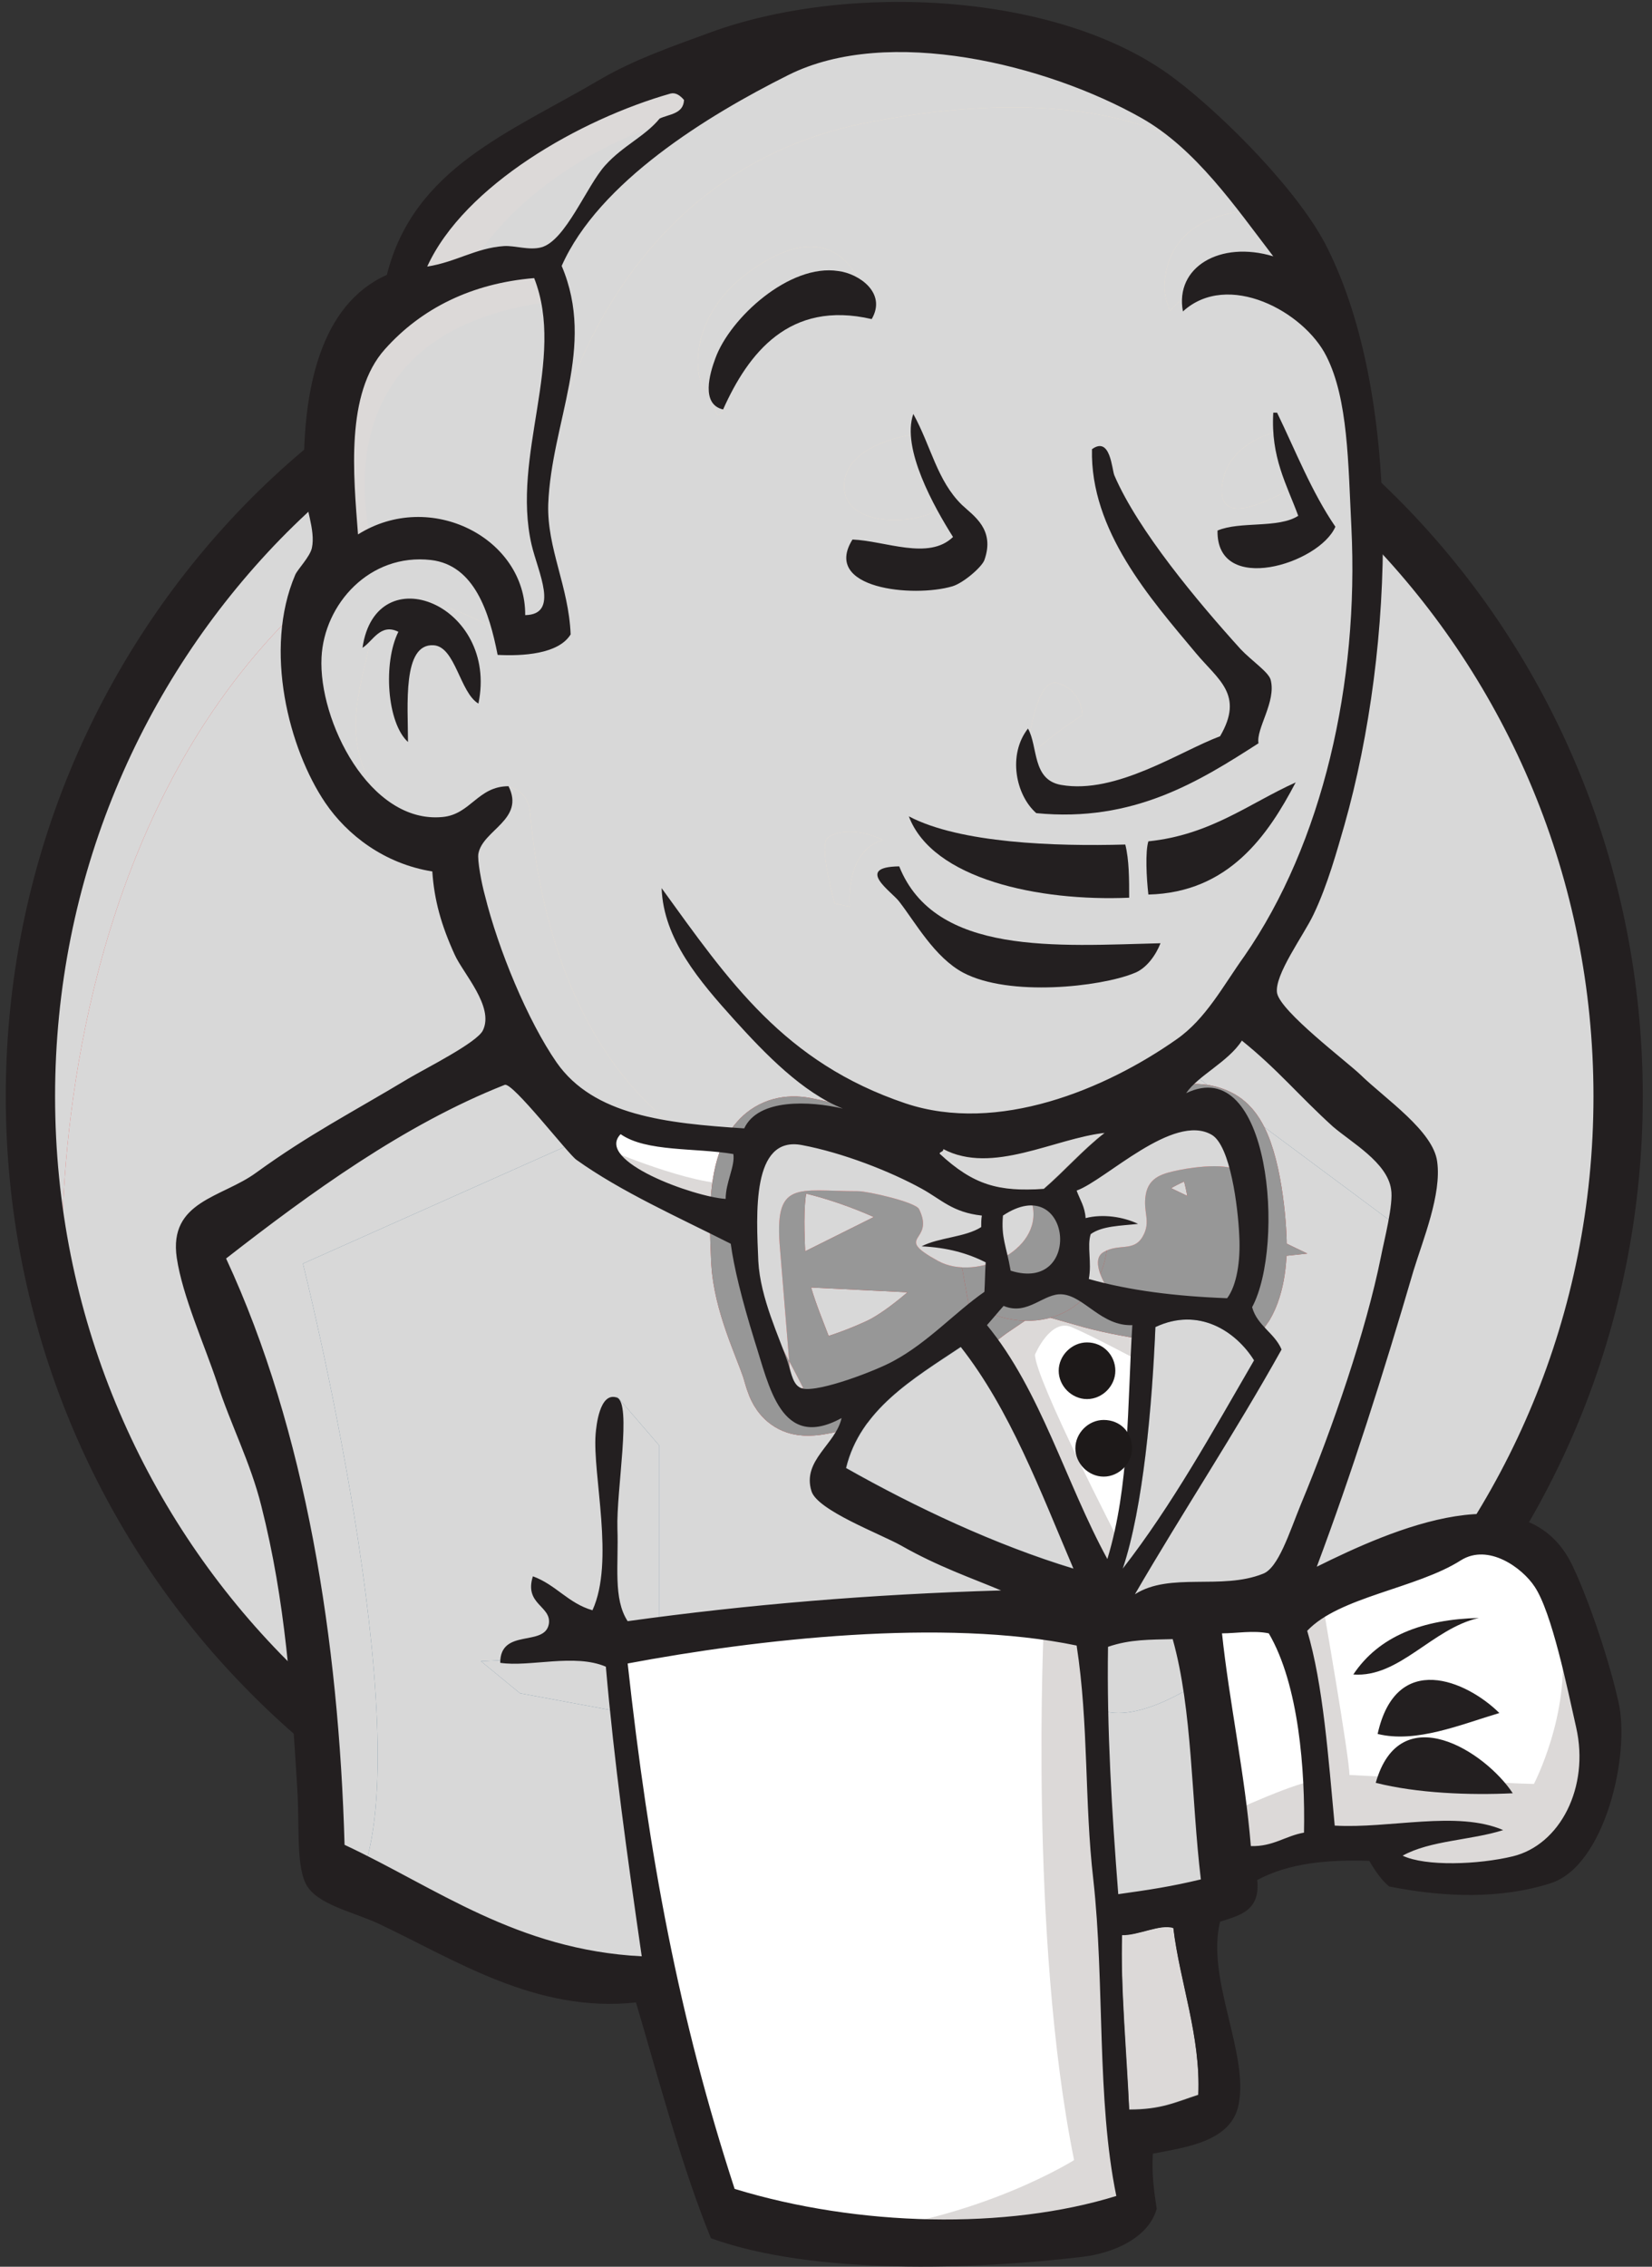 <?xml version="1.0" encoding="UTF-8"?>
<svg width="35px" height="48px" viewBox="0 0 35 48" version="1.1" xmlns="http://www.w3.org/2000/svg" xmlns:xlink="http://www.w3.org/1999/xlink">
    <rect x="0" y="0" width="35" height="48" fill="#333333" stroke="none"/>
    <!-- Generator: Sketch 55.1 (78136) - https://sketchapp.com -->
    <title>jenkins_neg</title>
    <desc>Created with Sketch.</desc>
    <defs>
        <path d="M34.289,23.149 C34.289,32.648 26.758,40.355 17.464,40.355 C8.169,40.355 0.638,32.648 0.638,23.149 C0.638,13.651 8.169,5.943 17.464,5.943 C26.758,5.943 34.289,13.651 34.289,23.149" id="path-1"></path>
        <path d="M1.33,27.41 C1.33,27.41 0.109,9.471 16.649,8.956 L15.496,7.029 L6.527,10.041 L3.962,12.986 L1.723,17.274 L0.448,22.267 L0.828,25.605" id="path-2"></path>
        <polyline id="path-3" points="24.547 23.244 21.982 23.624 18.522 24.017 16.283 24.072 14.098 24.004 12.429 23.488 10.95 21.887 9.797 18.617 9.539 17.911 8.006 17.396 7.11 15.917 6.473 13.8 7.178 11.941 8.847 11.357 10.19 11.995 10.828 13.406 11.602 13.284 11.859 12.959 11.602 11.48 11.534 9.621 11.914 7.056 11.9 5.591 13.067 3.718 15.116 2.239 18.698 0.706 22.674 1.289 26.134 3.786 27.735 6.35 28.767 8.209 29.025 12.823 28.251 16.799 26.84 20.327 25.51 22.213"></polyline>
        <polyline id="path-4" points="22.376 34.33 13.216 34.71 13.216 36.243 13.99 41.63 13.61 42.078 7.205 39.893 6.757 39.12 6.12 31.874 4.614 27.532 4.288 26.501 9.417 22.973 11.018 22.335 12.429 24.072 13.651 25.157 15.062 25.605 15.7 25.795 16.473 29.133 17.056 29.839 18.536 29.323 17.504 31.318 23.068 33.95 22.376 34.33"></polyline>
        <polyline id="path-5" points="7.178 11.968 8.847 11.385 10.19 12.022 10.828 13.434 11.602 13.311 11.792 12.538 11.412 11.059 11.792 7.531 11.466 5.604 12.619 4.261 15.116 2.28 14.41 1.316 10.883 3.053 9.403 4.206 8.576 5.998 7.3 7.734 6.92 9.783 7.178 11.968"></polyline>
        <path d="M9.933,17.477 L10.774,16.663 C10.774,16.663 11.154,16.704 11.222,17.151 C11.29,17.599 11.48,21.643 14.234,23.814 C14.492,24.017 12.185,23.488 12.185,23.488 L10.136,20.286" id="path-6"></path>
        <path d="M21.724,16.256 C21.724,16.256 21.874,14.316 22.403,14.465 C22.932,14.614 22.932,15.143 22.932,15.143 C22.932,15.143 21.656,15.957 21.724,16.256" id="path-7"></path>
        <path d="M27.043,9.146 C27.043,9.146 25.985,9.363 25.89,10.299 C25.795,11.235 27.043,10.489 27.233,10.421" id="path-8"></path>
        <path d="M19.295,9.213 C19.295,9.213 17.884,9.403 17.884,10.299 C17.884,11.195 19.485,11.127 19.933,10.747" id="path-9"></path>
        <path d="M10.584,13.379 C10.584,13.379 8.155,11.9 7.897,13.311 C7.639,14.723 7.07,15.74 8.277,17.219 L7.449,16.962 L6.676,14.98 L6.418,13.054 L7.897,11.52 L9.566,11.642 L10.53,12.416 L10.584,13.379" id="path-10"></path>
        <path d="M11.737,9.336 C11.737,9.336 12.823,3.691 18.332,2.605 C22.864,1.71 25.252,2.795 26.148,3.827 C26.148,3.827 22.104,-0.977 18.264,0.488 C14.424,1.968 11.602,4.654 11.67,6.378 C11.778,9.336 11.737,9.336 11.737,9.336" id="path-11"></path>
        <path d="M26.596,4.464 C26.596,4.464 24.737,4.396 24.669,6.065 C24.669,6.065 24.669,6.323 24.791,6.581 C24.791,6.581 26.27,4.912 27.166,5.808" id="path-12"></path>
        <path d="M18.468,6.757 C18.468,6.757 18.142,4.206 15.971,5.685 C14.56,6.649 14.695,7.992 14.94,8.25 C15.198,8.508 15.13,9.024 15.32,8.671 C15.51,8.318 15.455,7.165 16.161,6.839 C16.853,6.513 18.02,6.16 18.468,6.757" id="path-13"></path>
        <path d="M12.443,24.072 L6.418,26.758 C6.418,26.758 8.915,36.691 7.639,39.771 L6.744,39.446 L6.676,35.66 L5.007,28.495 L4.301,26.514 L10.584,22.281 L12.443,24.072" id="path-14"></path>
        <path d="M13.069,29.567 L13.969,30.612 L13.969,34.452 L12.897,34.452 C12.897,34.452 12.769,31.766 12.769,31.44 C12.769,31.114 12.897,29.961 12.897,29.961" id="path-15"></path>
        <polyline id="path-16" points="13.081 35.036 10.19 35.178 11.018 35.857 13.067 36.236"></polyline>
        <polyline id="path-17" points="22.946 34.398 25.32 34.33 25.904 40.219 23.475 40.545 22.946 34.398"></polyline>
        <path d="M23.583,34.398 L27.166,34.208 C27.166,34.208 28.645,30.49 28.645,30.3 C28.645,30.11 29.92,24.913 29.92,24.913 L27.03,21.901 L26.446,21.385 L24.913,22.918 L24.913,28.875 L23.583,34.398" id="path-18"></path>
        <path d="M25.184,33.95 L22.946,34.398 L23.271,36.189 C24.099,36.569 25.51,35.551 25.51,35.551" id="path-19"></path>
        <polyline id="path-20" points="25.252 22.728 29.744 26.066 29.866 24.533 26.474 21.399 25.252 22.728"></polyline>
        <path d="M25.999,27.505 C24.913,27.478 23.923,27.342 23.068,27.098 C23.122,26.745 23.013,26.406 23.108,26.148 C23.353,25.971 23.746,25.971 24.112,25.931 C23.8,25.781 23.353,25.714 23,25.809 C22.986,25.564 22.878,25.415 22.81,25.225 C23.42,25.008 24.859,23.583 25.673,24.045 C26.066,24.275 26.229,25.551 26.256,26.189 C26.284,26.704 26.202,27.22 25.999,27.505 L25.999,27.505 Z" id="path-21"></path>
        <path d="M20.802,25.727 C20.802,25.809 20.802,25.89 20.788,25.971 C20.449,26.189 19.906,26.189 19.526,26.379 C20.069,26.406 20.503,26.541 20.883,26.718 C20.869,26.921 20.869,27.138 20.856,27.342 C20.232,27.763 19.662,28.4 18.929,28.807 C18.576,28.997 17.369,29.486 17.002,29.391 C16.799,29.337 16.772,29.079 16.69,28.835 C16.514,28.319 16.107,27.478 16.066,26.691 C16.025,25.7 15.917,24.031 16.989,24.235 C17.857,24.397 18.861,24.791 19.526,25.157 C19.947,25.402 20.177,25.673 20.802,25.727 L20.802,25.727 Z" id="path-22"></path>
        <path d="M21.412,26.908 C21.317,26.365 21.209,26.216 21.249,25.741 C22.701,24.777 22.959,27.396 21.412,26.908 L21.412,26.908 Z" id="path-23"></path>
        <path d="M23.502,27.342 C23.502,27.342 23.054,26.704 23.38,26.514 C23.705,26.324 24.017,26.514 24.207,26.189 C24.397,25.863 24.207,25.673 24.275,25.293 C24.343,24.913 24.655,24.845 24.981,24.777 C25.307,24.71 26.202,24.587 26.324,24.899 L25.944,23.746 L25.171,23.488 L22.742,24.899 L22.62,25.605 L22.62,27.016" id="path-24"></path>
        <path d="M16.772,29.459 C16.69,28.455 16.609,27.464 16.527,26.46 C16.392,24.967 16.88,25.225 18.183,25.225 C18.386,25.225 19.404,25.456 19.472,25.605 C19.825,26.324 18.888,26.161 19.879,26.704 C20.707,27.152 22.186,26.433 21.846,25.415 C21.656,25.184 20.869,25.347 20.584,25.198 C20.082,24.94 19.58,24.682 19.078,24.425 C18.441,24.099 16.975,23.61 16.297,24.072 C14.573,25.239 16.405,28.17 17.016,29.391" id="path-25"></path>
        <path d="M26.569,28.807 C25.687,30.327 24.832,31.888 23.787,33.217 C24.221,31.928 24.411,29.757 24.479,28.102 C25.402,27.668 26.189,28.197 26.569,28.807" id="path-26"></path>
        <path d="M23.393,23.99 C22.932,24.348 22.552,24.786 22.104,25.176 C21.127,25.241 20.598,25.095 19.892,24.429 C19.906,24.38 19.974,24.397 19.974,24.332 C21.019,24.884 22.348,24.104 23.393,23.99" id="path-27"></path>
        <path d="M17.938,31.087 C18.223,29.852 19.35,29.201 20.367,28.522 C21.412,29.852 22.05,31.562 22.756,33.217 C21.087,32.715 19.39,31.915 17.938,31.087" id="path-28"></path>
        <path d="M17.518,17.762 C17.599,17.654 18.061,17.477 18.712,17.789 C18.712,17.789 17.938,17.911 18.006,19.2 L17.681,19.133 C17.694,19.146 17.355,17.979 17.518,17.762" id="path-29"></path>
    </defs>
    <g id="Page-1" stroke="none" stroke-width="1" fill="none" fill-rule="evenodd">
        <g id="Artboard" transform="translate(-1339, -116)" fill-rule="nonzero">
            <g id="jenkins_neg" transform="translate(1339, 116)">
                <g id="Path">
                    <use fill="#D33833" xlink:href="#path-1"></use>
                    <use fill="#D8D8D8" style="mix-blend-mode: color;" xlink:href="#path-1"></use>
                </g>
                <g id="Path">
                    <use fill="#EF3D3A" xlink:href="#path-2"></use>
                    <use fill="#D8D8D8" style="mix-blend-mode: color;" xlink:href="#path-2"></use>
                </g>
                <path d="M5.943,11.412 C2.999,14.438 1.167,18.603 1.167,23.217 L1.167,23.217 C1.167,27.83 2.999,31.996 5.943,35.022 L5.943,35.022 C8.901,38.048 12.959,39.907 17.464,39.907 L17.464,39.907 C21.969,39.907 26.026,38.048 28.984,35.022 L28.984,35.022 C31.928,31.996 33.76,27.83 33.76,23.217 L33.76,23.217 C33.76,18.603 31.928,14.438 28.984,11.412 L28.984,11.412 C26.026,8.399 21.969,6.527 17.464,6.527 L17.464,6.527 C12.972,6.527 8.901,8.386 5.943,11.412 L5.943,11.412 L5.943,11.412 Z M5.197,35.741 C2.063,32.539 0.122,28.102 0.122,23.217 L0.122,23.217 C0.122,18.332 2.063,13.895 5.197,10.679 L5.197,10.679 C8.331,7.477 12.674,5.482 17.464,5.482 L17.464,5.482 C22.253,5.482 26.596,7.477 29.73,10.679 L29.73,10.679 C32.865,13.881 34.805,18.318 34.805,23.217 L34.805,23.217 C34.805,28.102 32.865,32.539 29.73,35.741 L29.73,35.741 C26.596,38.957 22.253,40.938 17.464,40.938 L17.464,40.938 C12.674,40.938 8.331,38.957 5.197,35.741 L5.197,35.741 L5.197,35.741 Z" id="Shape" fill="#231F20"></path>
                <g id="Path">
                    <use fill="#F0D6B7" xlink:href="#path-3"></use>
                    <use fill="#D8D8D8" style="mix-blend-mode: color;" xlink:href="#path-3"></use>
                </g>
                <g id="Path">
                    <use fill="#335061" xlink:href="#path-4"></use>
                    <use fill="#D8D8D8" style="mix-blend-mode: color;" xlink:href="#path-4"></use>
                </g>
                <g id="Path">
                    <use fill="#6D6B6D" xlink:href="#path-5"></use>
                    <use fill="#D8D8D8" style="mix-blend-mode: color;" xlink:href="#path-5"></use>
                </g>
                <path d="M9.811,5.943 C9.811,5.943 10.774,3.569 14.614,2.415 C18.454,1.262 14.804,1.588 14.804,1.588 L10.638,3.189 L9.037,4.79 L8.331,6.065 L9.811,5.943" id="Path" fill="#DCD9D8"></path>
                <path d="M7.884,11.52 C7.884,11.52 6.54,7.029 11.67,6.391 L11.48,5.618 L7.952,6.445 L6.92,9.783 L7.178,11.968 L7.884,11.52" id="Path" fill="#DCD9D8"></path>
                <g id="Path">
                    <use fill="#F7E4CD" xlink:href="#path-6"></use>
                    <use fill="#D8D8D8" style="mix-blend-mode: color;" xlink:href="#path-6"></use>
                </g>
                <g id="Path">
                    <use fill="#F7E4CD" xlink:href="#path-7"></use>
                    <use fill="#D8D8D8" style="mix-blend-mode: color;" xlink:href="#path-7"></use>
                </g>
                <g id="Path">
                    <use fill="#F7E4CD" xlink:href="#path-8"></use>
                    <use fill="#D8D8D8" style="mix-blend-mode: color;" xlink:href="#path-8"></use>
                </g>
                <g id="Path">
                    <use fill="#F7E4CD" xlink:href="#path-9"></use>
                    <use fill="#D8D8D8" style="mix-blend-mode: color;" xlink:href="#path-9"></use>
                </g>
                <g id="Path">
                    <use fill="#F7E4CD" xlink:href="#path-10"></use>
                    <use fill="#D8D8D8" style="mix-blend-mode: color;" xlink:href="#path-10"></use>
                </g>
                <g id="Path">
                    <use fill="#F7E4CD" xlink:href="#path-11"></use>
                    <use fill="#D8D8D8" style="mix-blend-mode: color;" xlink:href="#path-11"></use>
                </g>
                <g id="Path">
                    <use fill="#F7E4CD" xlink:href="#path-12"></use>
                    <use fill="#D8D8D8" style="mix-blend-mode: color;" xlink:href="#path-12"></use>
                </g>
                <g id="Path">
                    <use fill="#F7E4CD" xlink:href="#path-13"></use>
                    <use fill="#D8D8D8" style="mix-blend-mode: color;" xlink:href="#path-13"></use>
                </g>
                <g id="Path">
                    <use fill="#49728B" xlink:href="#path-14"></use>
                    <use fill="#D8D8D8" style="mix-blend-mode: color;" xlink:href="#path-14"></use>
                </g>
                <g id="Path">
                    <use fill="#49728B" xlink:href="#path-15"></use>
                    <use fill="#D8D8D8" style="mix-blend-mode: color;" xlink:href="#path-15"></use>
                </g>
                <g id="Path">
                    <use fill="#49728B" xlink:href="#path-16"></use>
                    <use fill="#D8D8D8" style="mix-blend-mode: color;" xlink:href="#path-16"></use>
                </g>
                <g id="Path">
                    <use fill="#335061" xlink:href="#path-17"></use>
                    <use fill="#D8D8D8" style="mix-blend-mode: color;" xlink:href="#path-17"></use>
                </g>
                <g id="Path">
                    <use fill="#335061" xlink:href="#path-18"></use>
                    <use fill="#D8D8D8" style="mix-blend-mode: color;" xlink:href="#path-18"></use>
                </g>
                <g id="Path">
                    <use fill="#49728B" xlink:href="#path-19"></use>
                    <use fill="#D8D8D8" style="mix-blend-mode: color;" xlink:href="#path-19"></use>
                </g>
                <g id="Path">
                    <use fill="#49728B" xlink:href="#path-20"></use>
                    <use fill="#D8D8D8" style="mix-blend-mode: color;" xlink:href="#path-20"></use>
                </g>
                <polyline id="Path" fill="#FFFFFF" points="15.306 47.017 13.976 41.63 13.311 37.655 13.203 34.71 19.214 34.384 22.946 34.384 22.606 41.115 23.19 46.312 23.122 47.275 18.251 47.655 15.306 47.017"></polyline>
                <path d="M22.118,34.33 C22.118,34.33 21.792,40.993 22.756,45.742 C22.756,45.742 20.829,46.963 18.02,47.275 L23.407,47.085 L24.045,46.705 L23.271,36.203 L23.068,33.95" id="Path" fill="#DCD9D8"></path>
                <polyline id="Path" fill="#FFFFFF" points="25.999 39.717 28.495 39.011 33.231 38.754 33.937 36.569 32.661 32.783 31.182 32.593 29.133 33.231 27.179 34.194 26.134 34.004 25.32 34.33"></polyline>
                <path d="M25.958,38.428 C25.958,38.428 27.627,37.655 27.885,37.722 L27.179,34.194 L28.007,33.869 C28.007,33.869 28.59,37.207 28.59,37.587 C28.59,37.587 32.173,37.777 32.498,37.777 C32.498,37.777 33.272,36.298 33.082,34.764 L33.787,36.813 L33.855,37.967 L32.824,39.5 L31.671,39.758 L29.744,39.69 L29.106,38.862 L26.867,39.188 L26.161,39.446" id="Path" fill="#DCD9D8"></path>
                <path d="M23.434,33.882 L22.023,30.3 L20.544,28.183 C20.544,28.183 20.869,27.288 21.317,27.288 L22.796,27.288 L24.207,27.803 L24.085,30.178 L23.434,33.882" id="Path" fill="#FFFFFF"></path>
                <path d="M23.719,32.661 C23.719,32.661 21.928,29.201 21.928,28.685 C21.928,28.685 22.253,27.912 22.701,28.102 C23.149,28.292 24.112,28.807 24.112,28.807 L24.112,27.586 L21.928,27.138 L20.449,27.328 L22.946,33.245 L23.461,33.312" id="Path" fill="#DCD9D8"></path>
                <polyline id="Path" fill="#FFFFFF" points="15.876 24.207 14.098 24.017 12.429 23.502 12.429 24.085 13.244 24.981 15.808 26.134"></polyline>
                <path d="M13.013,24.397 C13.013,24.397 14.994,25.225 15.645,25.035 L15.713,25.809 L13.922,25.429 L12.836,24.655 L13.013,24.397" id="Path" fill="#DCD9D8"></path>
                <path d="M25.999,27.505 C24.913,27.478 23.923,27.342 23.068,27.098 C23.122,26.745 23.013,26.406 23.108,26.148 C23.353,25.971 23.746,25.971 24.112,25.931 C23.8,25.781 23.353,25.714 23,25.809 C22.986,25.564 22.878,25.415 22.81,25.225 C23.42,25.008 24.859,23.583 25.673,24.045 C26.066,24.275 26.229,25.551 26.256,26.189 C26.284,26.704 26.202,27.22 25.999,27.505" id="Path" fill="#D33833"></path>
                <g id="Path">
                    <use fill="#000000" xlink:href="#path-21"></use>
                    <use fill="#D8D8D8" style="mix-blend-mode: color;" xlink:href="#path-21"></use>
                    <use stroke="#D33833" stroke-width="2" xlink:href="#path-21"></use>
                    <use stroke="#979797" stroke-width="2" xlink:href="#path-21"></use>
                </g>
                <path d="M20.802,25.727 C20.802,25.809 20.802,25.89 20.788,25.971 C20.449,26.189 19.906,26.189 19.526,26.379 C20.069,26.406 20.503,26.541 20.883,26.718 C20.869,26.921 20.869,27.138 20.856,27.342 C20.232,27.763 19.662,28.4 18.929,28.807 C18.576,28.997 17.369,29.486 17.002,29.391 C16.799,29.337 16.772,29.079 16.69,28.835 C16.514,28.319 16.107,27.478 16.066,26.691 C16.025,25.7 15.917,24.031 16.989,24.235 C17.857,24.397 18.861,24.791 19.526,25.157 C19.947,25.402 20.177,25.673 20.802,25.727" id="Path" fill="#D33833"></path>
                <g id="Path">
                    <use fill="#000000" xlink:href="#path-22"></use>
                    <use fill="#D8D8D8" style="mix-blend-mode: color;" xlink:href="#path-22"></use>
                    <use stroke="#D33833" stroke-width="2" xlink:href="#path-22"></use>
                    <use stroke="#979797" stroke-width="2" xlink:href="#path-22"></use>
                </g>
                <path d="M21.412,26.908 C21.317,26.365 21.209,26.216 21.249,25.741 C22.701,24.777 22.959,27.396 21.412,26.908" id="Path" fill="#D33833"></path>
                <g id="Path" stroke-width="2">
                    <use stroke="#D33833" fill="#000000" xlink:href="#path-23"></use>
                    <use stroke="#979797" xlink:href="#path-23"></use>
                </g>
                <g id="Path">
                    <use fill="#EF3D3A" xlink:href="#path-24"></use>
                    <use fill="#D8D8D8" style="mix-blend-mode: color;" xlink:href="#path-24"></use>
                </g>
                <g id="Path">
                    <use fill="#EF3D3A" xlink:href="#path-25"></use>
                    <use fill="#D8D8D8" style="mix-blend-mode: color;" xlink:href="#path-25"></use>
                </g>
                <path d="M18.468,6.757 C16.717,6.35 15.849,7.49 15.32,8.671 C14.845,8.562 15.035,7.911 15.157,7.585 C15.469,6.73 16.731,5.577 17.762,5.74 C18.196,5.794 18.793,6.201 18.468,6.757" id="Path" fill="#231F20"></path>
                <path d="M26.976,8.739 L27.057,8.739 C27.451,9.553 27.79,10.421 28.292,11.154 C27.953,11.941 25.768,12.619 25.795,11.235 C26.27,11.032 27.084,11.195 27.505,10.923 C27.261,10.258 26.921,9.688 26.976,8.739" id="Path" fill="#231F20"></path>
                <path d="M19.35,8.766 C19.73,9.458 19.852,10.177 20.381,10.693 C20.625,10.923 21.087,11.208 20.856,11.859 C20.802,12.009 20.408,12.348 20.177,12.416 C19.35,12.66 17.409,12.47 18.061,11.425 C18.753,11.452 19.675,11.873 20.191,11.371 C19.797,10.747 19.092,9.498 19.35,8.766" id="Path" fill="#231F20"></path>
                <path d="M26.663,15.74 C25.415,16.541 24.017,17.423 21.955,17.219 C21.521,16.839 21.344,15.985 21.779,15.428 C21.996,15.808 21.86,16.514 22.484,16.622 C23.651,16.826 25.008,15.903 25.849,15.591 C26.365,14.709 25.809,14.397 25.334,13.827 C24.37,12.674 23.095,11.235 23.135,9.512 C23.529,9.227 23.556,9.946 23.61,10.068 C24.112,11.235 25.374,12.741 26.284,13.746 C26.514,13.99 26.881,14.234 26.921,14.397 C27.043,14.858 26.609,15.428 26.663,15.74" id="Path" fill="#231F20"></path>
                <path d="M10.136,14.899 C9.743,14.668 9.648,13.691 9.186,13.664 C8.521,13.623 8.644,14.94 8.644,15.713 C8.196,15.306 8.114,14.031 8.44,13.379 C8.06,13.189 7.897,13.583 7.68,13.718 C7.965,11.751 10.57,12.809 10.136,14.899" id="Path" fill="#231F20"></path>
                <path d="M27.451,16.568 C26.867,17.681 26.039,18.902 24.33,18.943 C24.289,18.59 24.262,18.033 24.33,17.816 C25.646,17.681 26.46,17.016 27.451,16.568" id="Path" fill="#231F20"></path>
                <path d="M19.255,17.287 C20.34,17.857 22.348,17.925 23.841,17.884 C23.923,18.21 23.923,18.617 23.923,19.01 C22.009,19.092 19.757,18.617 19.255,17.287" id="Path" fill="#231F20"></path>
                <path d="M19.051,18.346 C19.811,20.245 22.403,20.028 24.587,19.974 C24.492,20.218 24.289,20.517 24.017,20.612 C23.312,20.897 21.385,21.114 20.408,20.598 C19.797,20.272 19.39,19.526 19.051,19.092 C18.902,18.888 18.088,18.359 19.051,18.346" id="Path" fill="#231F20"></path>
                <g id="Path">
                    <use fill="#81B0C4" xlink:href="#path-26"></use>
                    <use fill="#D8D8D8" style="mix-blend-mode: color;" xlink:href="#path-26"></use>
                </g>
                <path d="M31.331,34.262 C30.341,34.484 29.649,35.532 28.672,35.459 C29.214,34.646 30.137,34.292 31.331,34.262" id="Path" fill="#231F20"></path>
                <path d="M31.766,36.275 C30.951,36.517 30.002,36.92 29.187,36.718 C29.581,34.945 31.073,35.589 31.766,36.275" id="Path" fill="#231F20"></path>
                <path d="M32.05,37.974 C31.141,38.019 30.015,37.974 29.147,37.753 C29.662,35.936 31.467,37.088 32.05,37.974" id="Path" fill="#231F20"></path>
                <path d="M24.859,40.816 C24.994,41.956 25.442,43.109 25.388,44.358 C24.886,44.521 24.601,44.67 23.923,44.67 C23.882,43.611 23.733,41.983 23.773,40.965 C24.099,40.993 24.587,40.735 24.859,40.816" id="Path" fill="#DCD9D8"></path>
                <g id="Path">
                    <use fill="#F0D6B7" xlink:href="#path-27"></use>
                    <use fill="#D8D8D8" style="mix-blend-mode: color;" xlink:href="#path-27"></use>
                </g>
                <g id="Path">
                    <use fill="#81B0C4" xlink:href="#path-28"></use>
                    <use fill="#D8D8D8" style="mix-blend-mode: color;" xlink:href="#path-28"></use>
                </g>
                <path d="M23.773,40.979 C23.733,41.997 23.868,43.611 23.923,44.683 C24.601,44.683 24.886,44.534 25.388,44.371 C25.442,43.123 24.994,41.97 24.859,40.83 C24.587,40.735 24.099,40.993 23.773,40.979 L23.773,40.979 Z M13.298,35.226 C13.746,39.31 14.383,42.729 15.564,46.352 C18.183,47.153 21.331,47.221 23.651,46.502 C23.23,44.466 23.407,41.983 23.163,39.798 C22.973,38.157 23.068,36.515 22.81,34.846 C20.001,34.262 16.039,34.71 13.298,35.226 L13.298,35.226 Z M23.475,34.873 C23.448,36.623 23.556,38.36 23.692,40.111 C24.37,40.016 24.818,39.948 25.442,39.798 C25.239,38.116 25.266,36.203 24.845,34.71 C24.37,34.724 23.95,34.71 23.475,34.873 L23.475,34.873 Z M26.881,34.588 C26.555,34.52 26.189,34.588 25.89,34.588 C26.039,36.013 26.379,37.587 26.501,39.093 C26.976,39.106 27.233,38.876 27.627,38.808 C27.654,37.492 27.518,35.673 26.881,34.588 L26.881,34.588 L26.881,34.588 Z M32.05,39.31 C33.055,39.066 33.679,37.845 33.394,36.583 C33.204,35.741 32.878,34.14 32.512,33.597 C32.254,33.204 31.535,32.675 30.951,33.041 C30.015,33.638 28.373,33.814 27.695,34.534 C28.034,35.673 28.143,37.22 28.278,38.659 C29.445,38.727 30.87,38.333 31.847,38.754 C31.168,38.971 30.3,38.971 29.717,39.296 C30.205,39.527 31.318,39.486 32.05,39.31 L32.05,39.31 L32.05,39.31 Z M22.742,33.217 C22.036,31.562 21.399,29.852 20.354,28.522 C19.336,29.201 18.223,29.852 17.925,31.087 C19.39,31.915 21.087,32.715 22.742,33.217 L22.742,33.217 Z M24.479,28.102 C24.411,29.757 24.221,31.928 23.787,33.217 C24.832,31.874 25.687,30.327 26.569,28.807 C26.189,28.197 25.402,27.668 24.479,28.102 L24.479,28.102 Z M22.511,27.41 C22.118,27.369 21.779,27.871 21.263,27.654 C21.141,27.79 21.032,27.925 20.91,28.061 C22.05,29.445 22.579,31.399 23.461,33.014 C23.936,31.453 23.882,29.757 23.99,28.061 C23.339,28.088 22.973,27.451 22.511,27.41 L22.511,27.41 Z M21.249,25.741 C21.209,26.216 21.317,26.365 21.412,26.908 C22.959,27.396 22.701,24.777 21.249,25.741 L21.249,25.741 Z M19.526,25.171 C18.861,24.805 17.857,24.411 16.989,24.248 C15.917,24.045 16.025,25.714 16.066,26.704 C16.107,27.491 16.514,28.319 16.69,28.848 C16.772,29.092 16.799,29.35 17.002,29.404 C17.369,29.486 18.59,29.011 18.929,28.821 C19.662,28.427 20.232,27.79 20.856,27.356 C20.869,27.152 20.869,26.935 20.883,26.731 C20.503,26.541 20.082,26.419 19.526,26.392 C19.892,26.202 20.449,26.202 20.788,25.985 C20.788,25.904 20.788,25.822 20.802,25.741 C20.177,25.673 19.947,25.402 19.526,25.171 L19.526,25.171 Z M13.149,24.017 C12.592,24.587 14.709,25.347 15.374,25.388 C15.374,25.035 15.577,24.696 15.537,24.438 C14.736,24.302 13.691,24.397 13.149,24.017 L13.149,24.017 Z M19.987,24.332 C19.987,24.397 19.92,24.38 19.906,24.429 C20.625,25.095 21.154,25.241 22.118,25.176 C22.552,24.803 22.946,24.348 23.407,23.99 C22.348,24.104 21.019,24.884 19.987,24.332 L19.987,24.332 Z M26.256,26.175 C26.229,25.551 26.066,24.262 25.673,24.031 C24.859,23.556 23.42,24.994 22.81,25.212 C22.878,25.402 22.986,25.551 23,25.795 C23.366,25.7 23.8,25.768 24.112,25.917 C23.746,25.958 23.353,25.958 23.108,26.134 C23.027,26.392 23.135,26.731 23.068,27.084 C23.923,27.328 24.913,27.451 25.999,27.491 C26.202,27.22 26.284,26.704 26.256,26.175 L26.256,26.175 Z M12.212,24.56 C12.036,24.438 10.855,22.905 10.693,22.973 C8.562,23.814 6.567,25.266 4.79,26.65 C6.486,30.3 7.178,34.764 7.3,39.066 C9.241,39.975 10.95,41.291 13.596,41.427 C13.284,39.269 13.013,37.329 12.836,35.294 C12.172,35.009 11.222,35.307 10.598,35.212 C10.598,34.466 11.547,34.886 11.629,34.384 C11.683,34.004 11.1,33.977 11.29,33.38 C11.778,33.557 12.036,33.95 12.552,34.099 C13.026,33.068 12.552,31.236 12.619,30.368 C12.633,30.205 12.701,29.472 13.067,29.594 C13.393,29.703 13.054,31.562 13.081,32.376 C13.108,33.136 12.986,33.855 13.298,34.33 C15.849,33.977 18.441,33.76 21.209,33.679 C20.598,33.421 19.879,33.177 19.092,32.729 C18.658,32.485 17.314,31.983 17.192,31.576 C16.989,30.924 17.708,30.585 17.83,30.029 C16.541,30.734 16.297,29.35 15.985,28.387 C15.713,27.505 15.55,26.84 15.482,26.338 C14.356,25.768 13.162,25.239 12.212,24.56 L12.212,24.56 L12.212,24.56 Z M25.13,23.149 C26.908,22.294 27.233,26.365 26.528,27.681 C26.636,28.075 27.003,28.224 27.152,28.577 C26.161,30.354 25.062,32.01 24.045,33.76 C24.791,33.285 25.876,33.679 26.758,33.326 C27.084,33.204 27.315,32.458 27.559,31.86 C28.238,30.232 28.943,28.17 29.255,26.623 C29.323,26.27 29.527,25.497 29.472,25.184 C29.391,24.615 28.631,24.194 28.238,23.855 C27.518,23.203 27.071,22.647 26.311,22.036 C26.026,22.484 25.374,22.783 25.13,23.149 L25.13,23.149 L25.13,23.149 Z M8.155,7.395 C7.314,8.331 7.49,10.068 7.585,11.317 C9.119,10.353 11.14,11.398 11.127,13.026 C11.859,13.013 11.398,12.117 11.262,11.534 C10.828,9.648 11.995,7.612 11.317,5.889 C10.001,5.998 8.929,6.527 8.155,7.395 L8.155,7.395 L8.155,7.395 Z M14.207,1.981 C12.294,2.524 9.838,3.922 9.051,5.645 C9.661,5.55 10.082,5.251 10.679,5.211 C10.91,5.197 11.208,5.306 11.466,5.238 C11.982,5.102 12.429,3.935 12.823,3.501 C13.203,3.08 13.664,2.89 13.976,2.51 C14.18,2.415 14.478,2.415 14.492,2.117 C14.41,2.022 14.316,1.954 14.207,1.981 L14.207,1.981 Z M24.18,2.497 C22.186,1.37 18.82,0.529 16.704,1.588 C14.994,2.442 12.687,3.854 11.9,5.631 C12.633,7.355 11.683,8.929 11.615,10.679 C11.588,11.615 12.049,12.416 12.09,13.434 C11.832,13.854 11.072,13.895 10.543,13.868 C10.367,12.972 10.055,11.968 9.132,11.859 C7.829,11.71 6.866,12.796 6.812,13.922 C6.744,15.252 7.829,17.45 9.376,17.301 C9.973,17.246 10.123,16.649 10.774,16.649 C11.127,17.355 10.231,17.572 10.136,18.074 C10.109,18.21 10.204,18.712 10.272,18.956 C10.557,20.11 11.181,21.616 11.792,22.498 C12.579,23.624 14.112,23.787 15.767,23.895 C16.066,23.258 17.151,23.312 17.857,23.475 C17.002,23.135 16.215,22.321 15.564,21.602 C14.818,20.774 14.058,19.892 14.017,18.807 C15.442,20.774 16.609,22.498 19.187,23.366 C21.141,24.017 23.42,23.068 24.927,22.009 C25.551,21.575 25.917,20.869 26.365,20.245 C28.02,17.857 28.794,14.465 28.631,11.167 C28.563,9.811 28.563,8.454 28.102,7.544 C27.627,6.595 26.012,5.726 25.062,6.595 C24.886,5.658 25.849,5.088 26.976,5.428 C26.175,4.383 25.334,3.148 24.18,2.497 L24.18,2.497 L24.18,2.497 Z M27.898,33.177 C29.459,32.403 32.363,31.101 33.326,33.177 C33.692,33.95 34.113,35.239 34.289,36.04 C34.547,37.152 34.004,39.514 32.851,39.88 C31.833,40.206 30.653,40.192 29.432,39.948 C29.282,39.826 29.133,39.622 29.011,39.405 C28.143,39.378 27.315,39.446 26.636,39.812 C26.704,40.463 26.27,40.558 25.849,40.694 C25.551,41.902 26.46,43.476 26.243,44.561 C26.094,45.348 25.13,45.47 24.425,45.606 C24.397,46.04 24.452,46.407 24.506,46.773 C24.343,47.37 23.624,47.709 22.932,47.791 C20.666,48.062 17.233,48.184 15.062,47.397 C14.451,45.905 13.976,44.1 13.474,42.404 C11.357,42.634 9.634,41.495 8.019,40.735 C7.463,40.477 6.69,40.328 6.473,39.88 C6.269,39.446 6.35,38.618 6.296,37.845 C6.174,35.85 6.052,33.923 5.536,31.888 C5.306,30.965 4.885,30.164 4.6,29.282 C4.329,28.468 3.867,27.451 3.745,26.636 C3.569,25.429 4.709,25.361 5.428,24.832 C6.554,24.017 7.436,23.57 8.657,22.837 C9.024,22.62 10.109,22.077 10.231,21.819 C10.475,21.317 9.811,20.612 9.634,20.218 C9.349,19.594 9.2,19.065 9.159,18.454 C8.142,18.291 7.355,17.681 6.893,17.002 C6.12,15.862 5.577,13.759 6.255,12.172 C6.31,12.049 6.567,11.792 6.608,11.602 C6.69,11.222 6.459,10.72 6.445,10.313 C6.378,8.237 6.798,6.445 8.196,5.821 C8.766,3.555 10.801,2.809 12.714,1.683 C13.434,1.262 14.221,0.991 15.035,0.692 C17.952,-0.38 22.443,-0.176 24.872,1.655 C25.904,2.429 27.545,4.071 28.129,5.265 C29.689,8.399 29.567,13.651 28.482,17.477 C28.332,17.993 28.129,18.739 27.83,19.363 C27.627,19.797 26.989,20.652 27.057,21.032 C27.138,21.426 28.522,22.471 28.821,22.756 C29.35,23.271 30.368,23.95 30.449,24.601 C30.544,25.293 30.151,26.243 29.947,26.908 C29.296,29.133 28.645,31.182 27.898,33.177 L27.898,33.177 Z" id="Shape" fill="#231F20"></path>
                <g id="Path">
                    <use fill="#F7E4CD" xlink:href="#path-29"></use>
                    <use fill="#D8D8D8" style="mix-blend-mode: color;" xlink:href="#path-29"></use>
                </g>
                <path d="M23.63,29.027 C23.63,29.351 23.353,29.627 23.03,29.627 C22.707,29.627 22.43,29.351 22.43,29.027 C22.43,28.704 22.707,28.427 23.03,28.427 C23.376,28.427 23.63,28.704 23.63,29.027" id="Path" fill="#1D1919"></path>
                <path d="M23.983,30.669 C23.983,30.992 23.706,31.269 23.383,31.269 C23.06,31.269 22.783,30.992 22.783,30.669 C22.783,30.346 23.06,30.069 23.383,30.069 C23.729,30.069 23.983,30.323 23.983,30.669" id="Path" fill="#1D1919"></path>
            </g>
        </g>
    </g>
</svg>